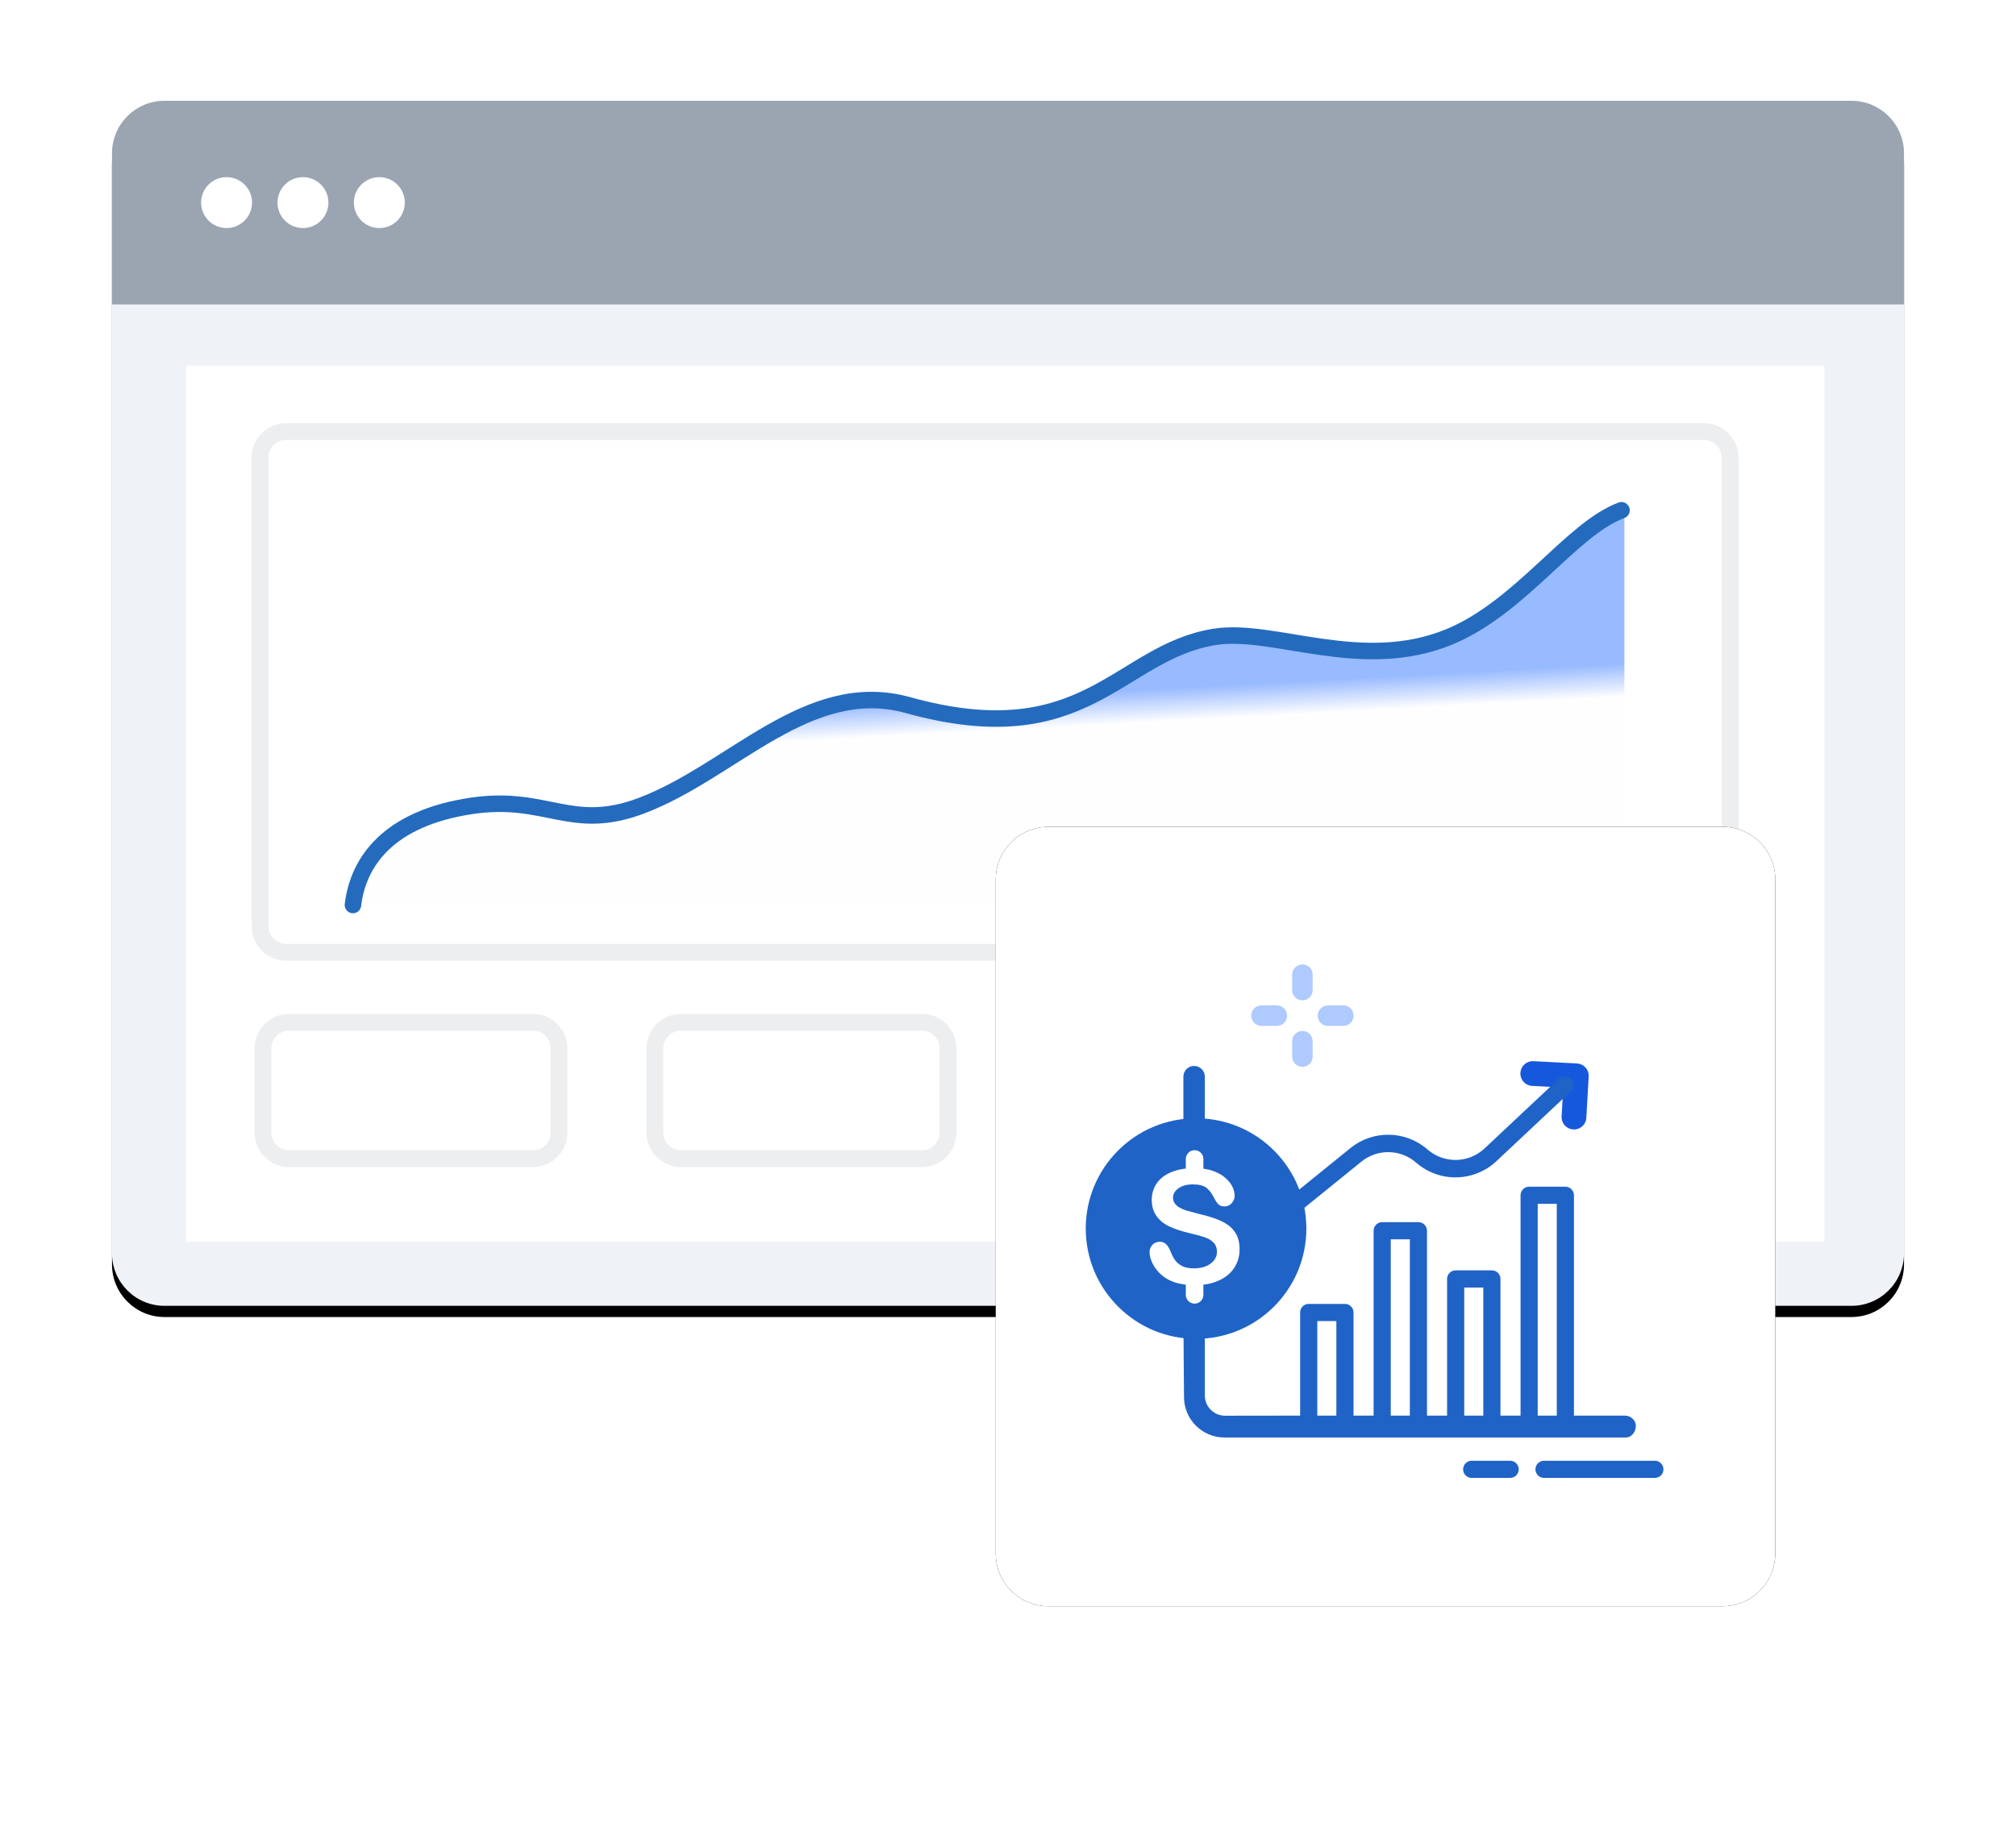 <?xml version="1.0" encoding="UTF-8"?>
<svg width="360px" height="327px" viewBox="0 0 360 327" version="1.1" xmlns="http://www.w3.org/2000/svg" xmlns:xlink="http://www.w3.org/1999/xlink">
    <title>Lab Profits</title>
    <defs>
        <path d="M9.384,0 L310.615,0 C315.798,0 320,4.201 320,9.384 L320,205.843 C320,211.026 315.798,215.227 310.615,215.227 L9.384,215.227 C4.201,215.227 0,211.026 0,205.843 L0,9.384 C0,4.201 4.201,0 9.384,0 Z" id="path-1"></path>
        <filter x="-9.7%" y="-13.5%" width="119.4%" height="128.8%" filterUnits="objectBoundingBox" id="filter-2">
            <feOffset dx="0" dy="2" in="SourceAlpha" result="shadowOffsetOuter1"></feOffset>
            <feGaussianBlur stdDeviation="10" in="shadowOffsetOuter1" result="shadowBlurOuter1"></feGaussianBlur>
            <feColorMatrix values="0 0 0 0 0   0 0 0 0 0   0 0 0 0 0  0 0 0 0.1 0" type="matrix" in="shadowBlurOuter1"></feColorMatrix>
        </filter>
        <linearGradient x1="64.628%" y1="45.79%" x2="65.99%" y2="53.811%" id="linearGradient-3">
            <stop stop-color="#98BAFF" offset="0%"></stop>
            <stop stop-color="#FEFEFF" offset="100%"></stop>
        </linearGradient>
        <path d="M287.626,129.677 L167.197,129.677 C162.015,129.677 157.813,133.879 157.813,139.061 L157.813,259.489 C157.813,264.672 162.015,268.873 167.197,268.873 L287.626,268.873 C292.808,268.873 297.01,264.672 297.01,259.489 L297.01,139.061 C297.01,133.879 292.808,129.677 287.626,129.677 Z" id="path-4"></path>
        <filter x="-43.1%" y="-43.1%" width="186.2%" height="186.2%" filterUnits="objectBoundingBox" id="filter-5">
            <feOffset dx="0" dy="0" in="SourceAlpha" result="shadowOffsetOuter1"></feOffset>
            <feGaussianBlur stdDeviation="20" in="shadowOffsetOuter1" result="shadowBlurOuter1"></feGaussianBlur>
            <feColorMatrix values="0 0 0 0 0.723   0 0 0 0 0.783   0 0 0 0 0.822  0 0 0 0.292 0" type="matrix" in="shadowBlurOuter1"></feColorMatrix>
        </filter>
    </defs>
    <g id="Page-1" stroke="none" stroke-width="1" fill="none" fill-rule="evenodd">
        <g id="Lab-Monitoring-System-" transform="translate(-988, -1854)">
            <g id="Lab-Profits" transform="translate(1008, 1872)">
                <g id="Path">
                    <use fill="black" fill-opacity="1" filter="url(#filter-2)" xlink:href="#path-1"></use>
                    <use fill="#EFF3F8" fill-rule="evenodd" xlink:href="#path-1"></use>
                </g>
                <path d="M9.384,0 L310.615,0 C315.798,0 320,4.201 320,9.384 L320,36.371 L0,36.371 L0,9.384 C0,4.201 4.201,0 9.384,0 Z" id="Path" fill="#9BA5B2"></path>
                <path d="M20.459,22.732 C22.97,22.732 25.005,20.697 25.005,18.186 C25.005,15.675 22.97,13.64 20.459,13.64 C17.948,13.64 15.912,15.675 15.912,18.186 C15.912,20.697 17.948,22.732 20.459,22.732 Z" id="Path" fill="#FFFFFF" fill-rule="nonzero"></path>
                <path d="M34.098,22.732 C36.608,22.732 38.644,20.697 38.644,18.186 C38.644,15.675 36.608,13.64 34.098,13.64 C31.587,13.64 29.551,15.675 29.551,18.186 C29.551,20.697 31.587,22.732 34.098,22.732 Z" id="Path" fill="#FFFFFF" fill-rule="nonzero"></path>
                <path d="M47.737,22.732 C50.248,22.732 52.283,20.697 52.283,18.186 C52.283,15.675 50.248,13.64 47.737,13.64 C45.226,13.64 43.19,15.675 43.19,18.186 C43.19,20.697 45.226,22.732 47.737,22.732 Z" id="Path" fill="#FFFFFF" fill-rule="nonzero"></path>
                <polygon id="Path" fill="#FFFFFF" fill-rule="nonzero" points="305.76 47.334 13.291 47.334 13.291 203.735 305.76 203.735"></polygon>
                <polygon id="Path" fill="#FFFFFF" fill-rule="nonzero" points="305.76 47.334 13.291 47.334 13.291 203.735 305.76 203.735"></polygon>
                <path d="M79.829,184.279 C79.829,186.856 77.74,188.945 75.163,188.945 L31.62,188.945 C29.044,188.945 26.955,186.856 26.955,184.279 L26.955,169.247 C26.955,166.67 29.044,164.581 31.62,164.581 L75.163,164.581 C77.74,164.581 79.829,166.67 79.829,169.247 L79.829,184.279 Z" id="Path" stroke="#EDEEEF" stroke-width="3"></path>
                <path d="M149.29,184.279 C149.29,186.856 147.202,188.945 144.625,188.945 L101.601,188.945 C99.024,188.945 96.935,186.856 96.935,184.279 L96.935,169.247 C96.935,166.67 99.024,164.581 101.601,164.581 L144.625,164.581 C147.202,164.581 149.29,166.67 149.29,169.247 L149.29,184.279 Z" id="Path" stroke="#EDEEEF" stroke-width="3"></path>
                <path d="M219.27,184.279 C219.27,186.856 217.181,188.945 214.605,188.945 L171.58,188.945 C169.004,188.945 166.915,186.856 166.915,184.279 L166.915,169.247 C166.915,166.67 169.004,164.581 171.58,164.581 L214.605,164.581 C217.181,164.581 219.27,166.67 219.27,169.247 L219.27,184.279 Z" id="Path" stroke="#EDEEEF" stroke-width="2.211"></path>
                <path d="M289.25,184.279 C289.25,186.856 287.161,188.945 284.585,188.945 L241.56,188.945 C238.984,188.945 236.895,186.856 236.895,184.279 L236.895,169.247 C236.895,166.67 238.984,164.581 241.56,164.581 L284.585,164.581 C287.161,164.581 289.25,166.67 289.25,169.247 L289.25,184.279 Z" id="Path" stroke="#EDEEEF" stroke-width="2.211"></path>
                <path d="M288.952,147.417 C288.952,149.994 286.863,152.082 284.287,152.082 L31.101,152.082 C28.525,152.082 26.436,149.994 26.436,147.418 L26.419,63.746 C26.419,61.17 28.508,59.08 31.085,59.08 L284.287,59.08 C286.863,59.08 288.952,61.169 288.952,63.746 L288.952,147.417 Z" id="Path" stroke="#EDEEEF" stroke-width="3" fill="#FFFFFF" fill-rule="nonzero"></path>
                <path d="M64.259,125.933 C49.286,128.146 43.932,135.983 43.025,143.635 L264.886,143.635 C267.75,143.635 270.071,141.315 270.071,138.452 L270.071,72.101 C261.086,75.42 251.558,90.528 238.763,95.784 C223.082,102.224 207.434,94.074 196.838,95.784 C179.687,98.55 173.971,116.805 142.119,107.954 C124.29,103 110.774,119.814 94.477,125.933 C81.955,130.635 77.598,123.961 64.259,125.933 Z" id="Path" fill="url(#linearGradient-3)" fill-rule="nonzero"></path>
                <path d="M43.025,143.636 C43.932,135.979 49.287,128.137 64.261,125.923 C77.601,123.95 81.958,130.628 94.481,125.923 C110.779,119.8 124.296,102.976 142.126,107.933 C173.98,116.789 179.698,98.523 196.85,95.755 C207.446,94.046 223.095,102.2 238.778,95.755 C251.574,90.497 260.568,76.459 269.552,73.137" id="Path" stroke="#246BBE" stroke-width="2.948" stroke-linecap="round"></path>
                <g id="Path">
                    <use fill="black" fill-opacity="1" filter="url(#filter-5)" xlink:href="#path-4"></use>
                    <use fill="#FFFFFF" fill-rule="evenodd" xlink:href="#path-4"></use>
                </g>
                <path d="M193.581,221.123 C204.46,221.123 213.279,212.304 213.279,201.424 C213.279,190.546 204.46,181.727 193.581,181.727 C182.702,181.727 173.883,190.546 173.883,201.424 C173.883,212.304 182.702,221.123 193.581,221.123 Z" id="Path" fill="#2063C6" fill-rule="nonzero"></path>
                <g id="Group" transform="translate(185.286, 172.381)">
                    <path d="M84.847,62.452 L75.777,62.452 L75.777,23.098 C75.777,22.252 75.09,21.565 74.244,21.565 L67.774,21.565 C66.927,21.565 66.24,22.252 66.24,23.098 L66.24,62.452 L62.656,62.452 L62.656,38.042 C62.656,37.195 61.97,36.509 61.123,36.509 L54.653,36.509 C53.806,36.509 53.12,37.195 53.12,38.042 L53.12,62.452 L49.535,62.452 L49.535,29.434 C49.535,28.587 48.85,27.901 48.003,27.901 L41.533,27.901 C40.686,27.901 40,28.587 40,29.434 L40,62.452 L36.415,62.452 L36.415,44.034 C36.415,43.188 35.729,42.501 34.882,42.501 L28.412,42.501 C27.565,42.501 26.879,43.188 26.879,44.034 L26.879,62.452 C24.912,62.452 17.88,62.464 13.495,62.472 C11.488,62.476 9.864,60.863 9.864,58.856 C9.864,48.518 9.864,18.551 9.864,1.916 C9.864,0.858 9.006,0 7.948,0 C6.889,0 6.031,0.858 6.031,1.916 L6.031,39.302 C6.031,45.954 6.092,53.703 6.144,59.2 C6.182,63.173 9.416,66.366 13.389,66.366 C15.367,66.366 17.444,66.366 19.18,66.366 C24.219,66.366 85.013,66.366 85.013,66.366 C86.072,66.366 86.827,65.351 86.827,64.293 C86.827,63.234 85.906,62.452 84.847,62.452 Z M69.306,24.631 L72.711,24.631 L72.711,62.452 L69.306,62.452 L69.306,24.631 Z M56.186,39.575 L59.59,39.575 L59.59,62.452 L56.186,62.452 L56.186,39.575 Z M43.065,30.967 L46.47,30.967 L46.47,62.452 L43.065,62.452 L43.065,30.967 Z M29.945,45.567 L33.349,45.567 L33.349,62.452 L29.945,62.452 L29.945,45.567 Z" id="Shape" fill="#2063C6" fill-rule="nonzero"></path>
                    <path d="M3.104,38.027 C2.185,37.484 1.437,36.761 0.862,35.854 C0.287,34.949 0,34.068 0,33.213 C0,32.717 0.172,32.291 0.518,31.937 C0.862,31.583 1.301,31.406 1.835,31.406 C2.267,31.406 2.632,31.544 2.932,31.82 C3.23,32.095 3.486,32.505 3.697,33.047 C3.954,33.691 4.232,34.229 4.531,34.661 C4.83,35.094 5.251,35.45 5.793,35.73 C6.336,36.011 7.049,36.151 7.932,36.151 C9.146,36.151 10.132,35.869 10.891,35.303 C11.649,34.737 12.029,34.032 12.029,33.186 C12.029,32.514 11.824,31.97 11.414,31.55 C11.005,31.133 10.477,30.813 9.828,30.592 C9.18,30.372 8.313,30.137 7.228,29.888 C5.775,29.548 4.558,29.151 3.579,28.696 C2.6,28.24 1.822,27.619 1.248,26.833 C0.673,26.047 0.386,25.07 0.386,23.902 C0.386,22.79 0.689,21.801 1.296,20.936 C1.903,20.072 2.782,19.408 3.931,18.943 C4.688,18.638 5.533,18.435 6.465,18.33 L6.465,16.618 C6.465,15.754 7.171,15.047 8.035,15.047 C8.899,15.047 9.606,15.754 9.606,16.618 L9.606,18.35 C10.186,18.427 10.723,18.544 11.208,18.709 C12.114,19.017 12.865,19.426 13.463,19.936 C14.061,20.447 14.497,20.982 14.774,21.543 C15.049,22.104 15.187,22.651 15.187,23.185 C15.187,23.672 15.014,24.112 14.67,24.502 C14.325,24.893 13.895,25.088 13.38,25.088 C12.911,25.088 12.555,24.971 12.311,24.736 C12.066,24.502 11.803,24.118 11.518,23.584 C11.15,22.821 10.708,22.226 10.193,21.799 C9.679,21.37 8.851,21.157 7.711,21.157 C6.653,21.157 5.8,21.389 5.152,21.854 C4.503,22.318 4.179,22.877 4.179,23.53 C4.179,23.934 4.29,24.283 4.51,24.577 C4.731,24.872 5.035,25.125 5.421,25.336 C5.807,25.548 6.198,25.713 6.593,25.833 C6.988,25.953 7.641,26.127 8.552,26.358 C9.692,26.624 10.725,26.918 11.648,27.24 C12.573,27.562 13.359,27.953 14.008,28.413 C14.656,28.873 15.162,29.454 15.525,30.158 C15.888,30.861 16.069,31.723 16.069,32.744 C16.069,33.967 15.754,35.066 15.125,36.041 C14.494,37.015 13.573,37.779 12.358,38.331 C11.541,38.703 10.619,38.946 9.598,39.067 C9.599,39.089 9.604,39.111 9.604,39.134 L9.604,40.882 C9.604,41.746 8.898,42.453 8.034,42.453 C7.171,42.453 6.464,41.746 6.464,40.882 L6.464,39.134 C6.464,39.111 6.47,39.091 6.47,39.069 C5.167,38.919 4.043,38.573 3.104,38.027 Z" id="Path" fill="#FFFFFF" fill-rule="nonzero"></path>
                    <polyline id="Path" stroke="#1658DC" stroke-width="4.422" stroke-linecap="round" stroke-linejoin="round" points="75.781 9.133 76.2 1.766 68.425 1.357"></polyline>
                    <path d="M75.192,4.564 C75.818,3.976 75.849,2.992 75.261,2.366 C74.674,1.739 73.689,1.708 73.063,2.296 L75.192,4.564 Z M21.196,30.557 L37.824,17.087 L35.867,14.67 L19.238,28.14 L21.196,30.557 Z M61.94,17.003 L75.192,4.564 L73.063,2.296 L59.811,14.736 L61.94,17.003 Z M47.587,17.265 C51.728,20.878 57.933,20.765 61.94,17.003 L59.811,14.736 C56.97,17.403 52.569,17.484 49.632,14.921 L47.587,17.265 Z M37.824,17.087 C40.69,14.766 44.808,14.841 47.587,17.265 L49.632,14.921 C45.714,11.504 39.907,11.398 35.867,14.67 L37.824,17.087 Z" id="Shape" fill="#2063C6" fill-rule="nonzero"></path>
                    <path d="M64.384,70.514 L57.517,70.514 C56.671,70.514 55.984,71.2 55.984,72.047 C55.984,72.893 56.671,73.58 57.517,73.58 L64.384,73.58 C65.23,73.58 65.916,72.893 65.916,72.047 C65.916,71.2 65.23,70.514 64.384,70.514 Z" id="Path" fill="#2063C6" fill-rule="nonzero"></path>
                    <path d="M90.229,70.514 L70.433,70.514 C69.587,70.514 68.901,71.2 68.901,72.047 C68.901,72.893 69.587,73.58 70.433,73.58 L90.229,73.58 C91.076,73.58 91.762,72.893 91.762,72.047 C91.762,71.2 91.075,70.514 90.229,70.514 Z" id="Path" fill="#2063C6" fill-rule="nonzero"></path>
                </g>
                <path d="M212.572,160.663 C211.562,160.663 210.743,159.844 210.743,158.834 L210.743,156.082 C210.743,155.073 211.562,154.254 212.572,154.254 C213.582,154.254 214.401,155.073 214.401,156.082 L214.401,158.834 C214.401,159.844 213.582,160.663 212.572,160.663 Z" id="Path" fill="#AFCAFF" fill-rule="nonzero"></path>
                <path d="M212.572,172.54 C211.562,172.54 210.743,171.722 210.743,170.712 L210.743,167.96 C210.743,166.95 211.562,166.131 212.572,166.131 C213.582,166.131 214.401,166.95 214.401,167.96 L214.401,170.712 C214.401,171.722 213.582,172.54 212.572,172.54 Z" id="Path" fill="#AFCAFF" fill-rule="nonzero"></path>
                <path d="M219.887,165.226 L217.136,165.226 C216.126,165.226 215.307,164.408 215.307,163.398 C215.307,162.388 216.126,161.569 217.136,161.569 L219.887,161.569 C220.897,161.569 221.716,162.388 221.716,163.398 C221.716,164.408 220.897,165.226 219.887,165.226 Z" id="Path" fill="#AFCAFF" fill-rule="nonzero"></path>
                <path d="M208.009,165.226 L205.258,165.226 C204.248,165.226 203.429,164.408 203.429,163.398 C203.429,162.388 204.248,161.569 205.258,161.569 L208.009,161.569 C209.019,161.569 209.838,162.388 209.838,163.398 C209.838,164.408 209.019,165.226 208.009,165.226 Z" id="Path" fill="#AFCAFF" fill-rule="nonzero"></path>
            </g>
        </g>
    </g>
</svg>